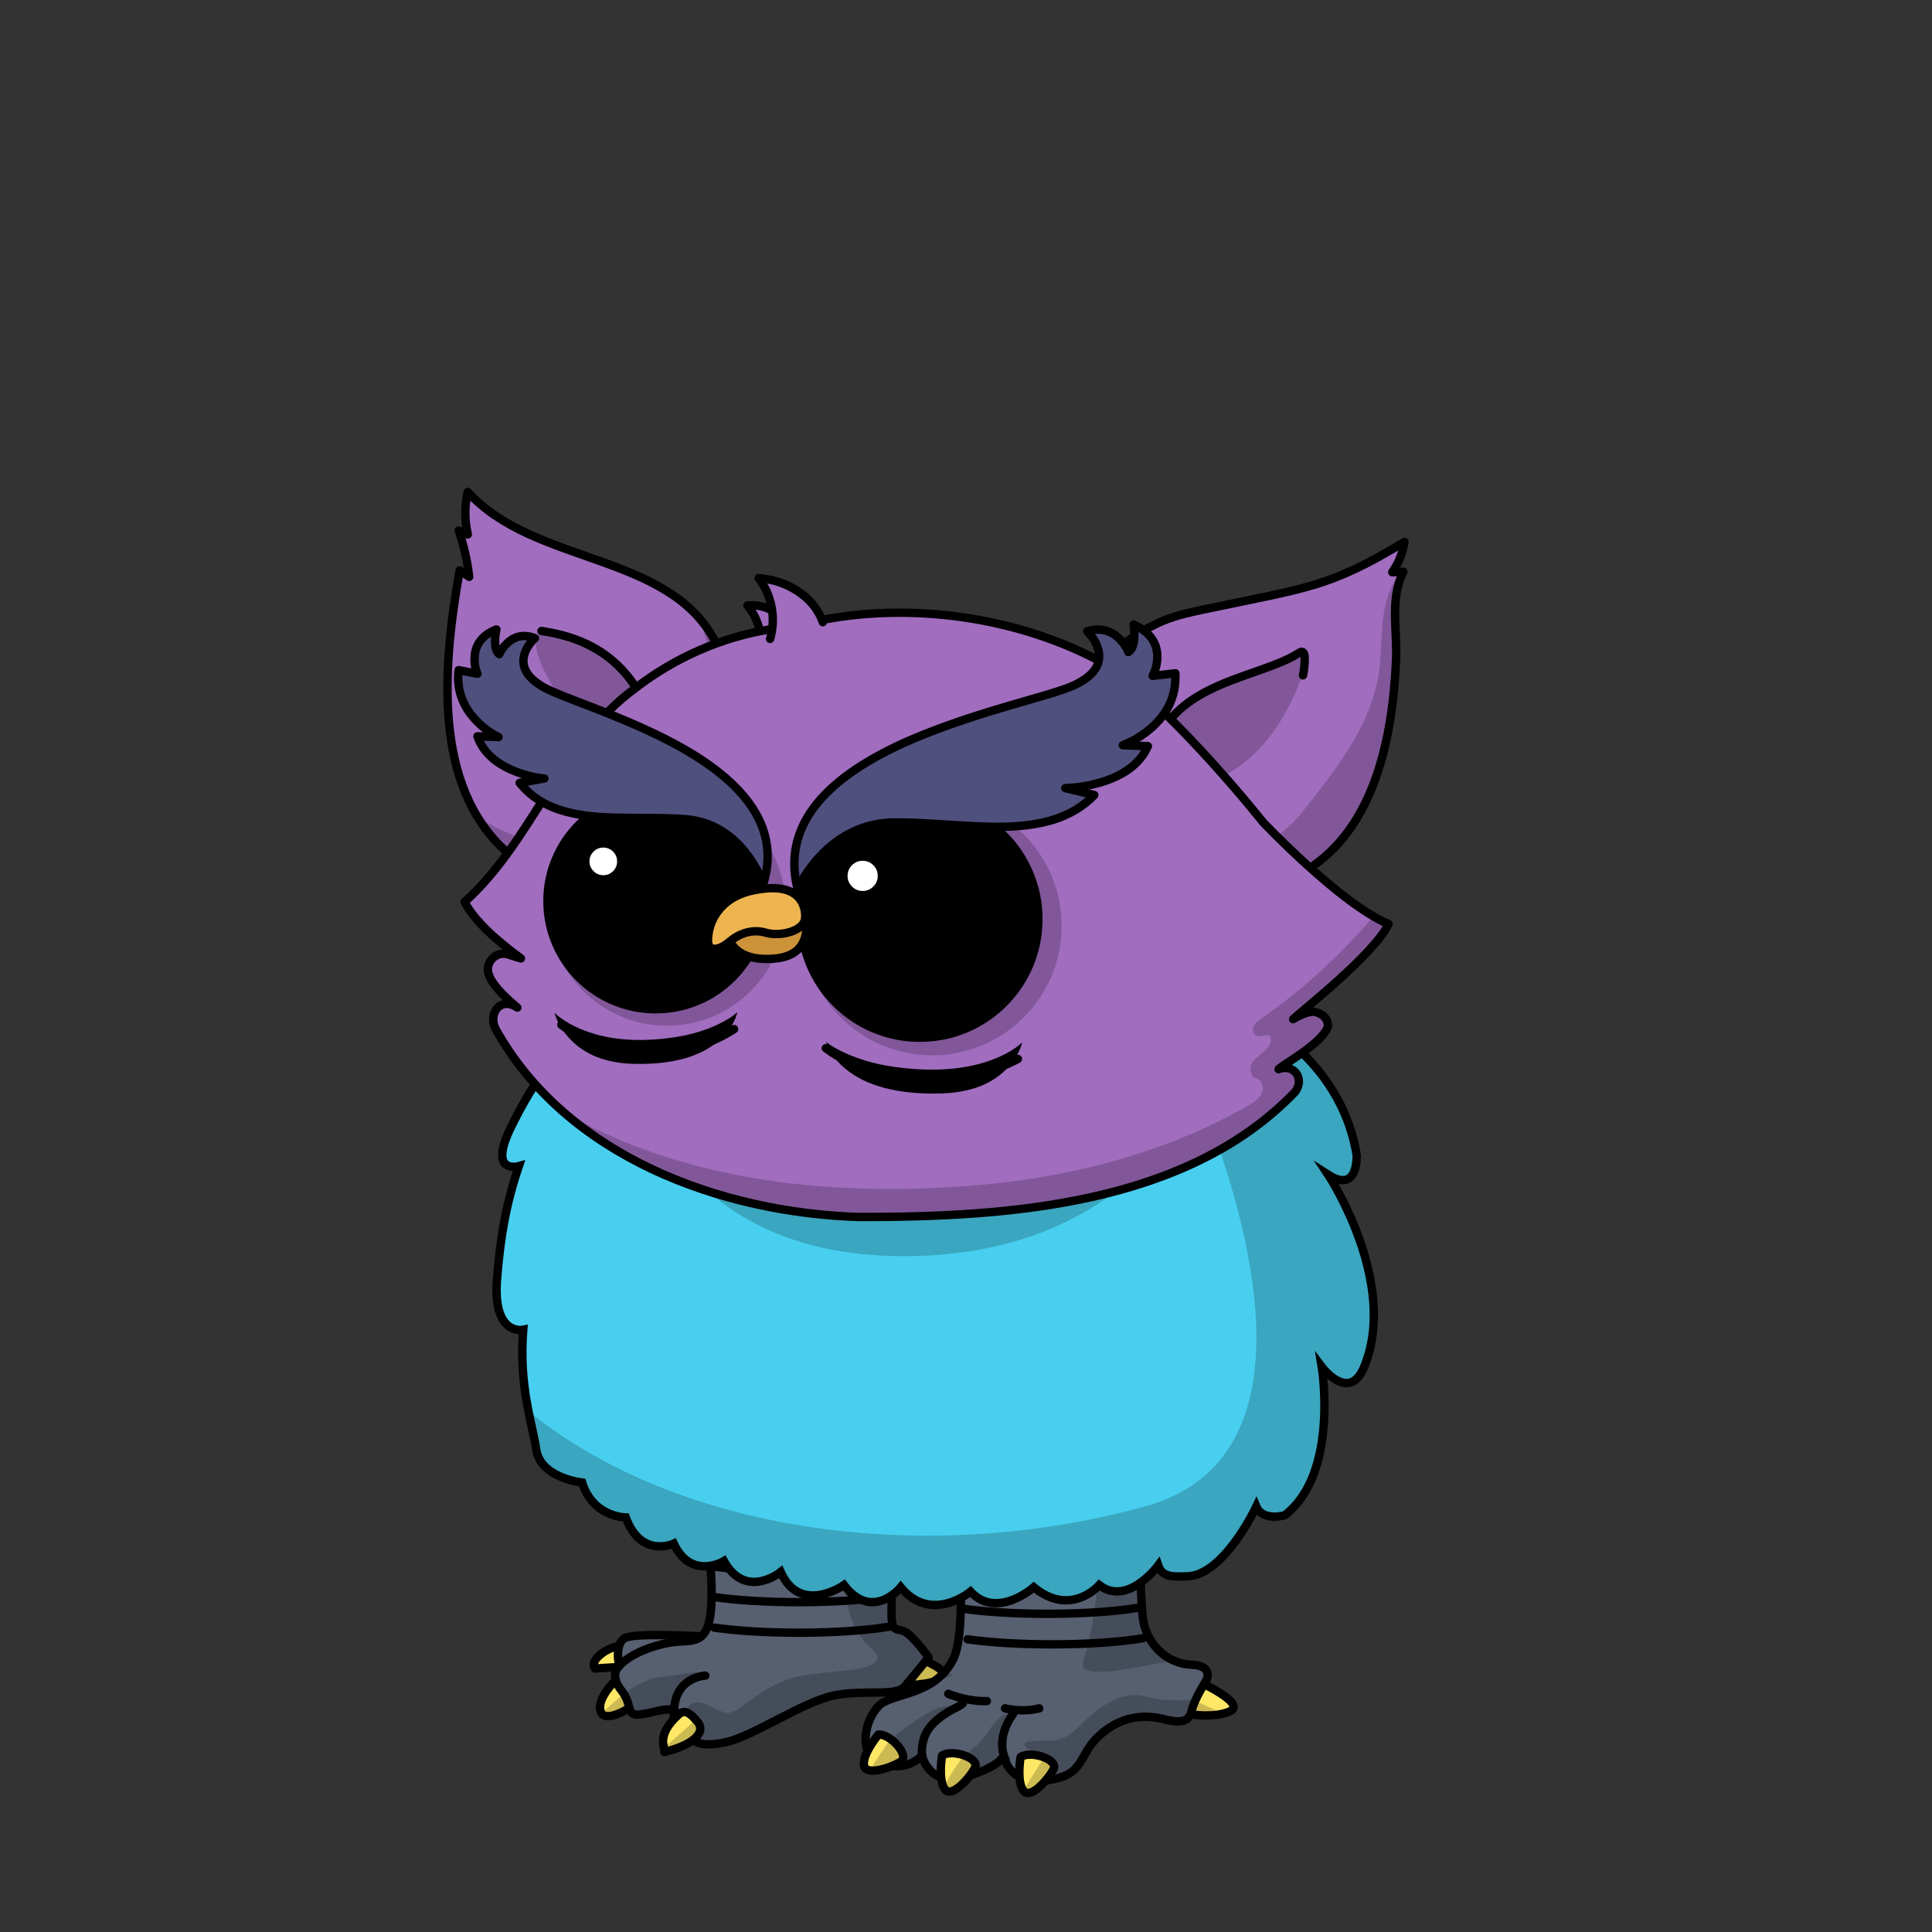 <svg xmlns="http://www.w3.org/2000/svg" xmlns:xlink="http://www.w3.org/1999/xlink" viewBox="0 0 3000 3000" width="100%" height="100%"><rect x="0" y="0" width="3000" height="3000" fill="#333333" stroke="none"/> <g id="Chicken-Legs-Grey" class="legs">  <defs>   <style>    .leg-color {     fill: #576070;    }   </style>  </defs>  <g >   <path d="M957.49,2607.56s-31.62,29.36-24.85,49.69,47.44-6.78,47.44-6.78l-22.59-42.92Z" style="fill: #ffe866; stroke: #000; stroke-linecap: round; stroke-linejoin: round; stroke-width: 13px;"/>   <path d="M1432.97,2575.93c-5.29,.39,33.14,13.32,31.62,23.72-2.4,16.5-55.34,16.94-55.34,16.94l23.72-40.66Z" style="fill: #ffe866; stroke: #000; stroke-linecap: round; stroke-linejoin: round; stroke-width: 13px;"/>   <path d="M961.16,2556.17c-3.39,0-18.64,3.39-31.34,15.25s-5.93,19.48-5.93,19.48l50.82-3.39-13.55-31.34Z" style="fill: #ffe866; stroke: #000; stroke-linecap: round; stroke-linejoin: round; stroke-width: 13px;"/>   <path d="M1857.84,2609.24c1.6,1.2,79.89,35.95,51.53,48.33s-73.89,2.4-72.7,2,21.17-50.33,21.17-50.33Z" style="fill: #ffe866; stroke: #000; stroke-linecap: round; stroke-linejoin: round; stroke-width: 13px;"/>   <path class="leg-color" d="M960.31,2580.73s-5.08-28.8,10.16-37.27,119.44-2.54,119.44-2.54l-14.4,42.35-115.2-2.54Z" style="stroke: #000; stroke-linecap: round; stroke-miterlimit: 10; stroke-width: 13px;"/>   <path class="leg-color" data-name="leg-color" d="M1397.96,2111.75s-246.21-5.65-277.83,72.28-20.33,169.41-15.81,264.28-13.55,99.39-46.31,100.52-82.45,18.07-99.39,41.79c0,0-11.29,12.42,6.78,35.01,18.07,22.59,4.52,40.66,31.62,36.14s30.49-9.04,50.82-6.78c0,0-7.91,9.04,9.04,29.36s29.36,30.49,72.28,20.33c42.92-10.16,119.72-63.25,167.15-72.28s94.87,2.26,108.42-13.55c13.55-15.81,37.27-45.18,37.27-45.18,0,0-24.85-35.01-38.4-40.66s-20.33,3.39-19.2-37.27-2.26-203.29-10.16-257.51c4.52-2.26,67.76,3.39,100.52,1.13,0,0,35.01,277.83,5.65,336.56s-96,51.95-116.33,73.41-28.24,63.25-9.04,79.06,50.82,22.59,76.8-2.26c0,0,10.16,49.69,67.76,32.75s58.73-33.88,58.73-33.88c0,0,5.65,47.44,66.64,39.53s47.44-37.27,81.32-68.89,71.15-33.88,101.65-25.98,39.53,1.13,42.92-14.68,22.59-46.31,22.59-46.31c0,0,11.29-22.59-23.72-23.72s-71.15-29.36-75.67-76.8-6.78-213.46-16.94-259.76,13.55-152.47-359.15-136.66Z" style="stroke: #000; stroke-linecap: round; stroke-linejoin: round; stroke-width: 13px;"/>   <g id="legs-ridges">    <g>     <path d="M1381.7,2430.87c-34.53,5.84-85.12,9.53-141.5,9.53-50.81,0-96.91-3-130.79-7.86" style="fill: none; stroke: #000; stroke-linecap: round; stroke-miterlimit: 10; stroke-width: 13px;"/>     <path d="M1381.7,2478.31c-34.53,5.84-85.12,9.53-141.5,9.53-50.81,0-96.91-3-130.79-7.86" style="fill: none; stroke: #000; stroke-linecap: round; stroke-miterlimit: 10; stroke-width: 13px;"/>     <path d="M1381.7,2525.74c-34.53,5.84-85.12,9.53-141.5,9.53-50.81,0-96.91-3-130.79-7.86" style="fill: none; stroke: #000; stroke-linecap: round; stroke-miterlimit: 10; stroke-width: 13px;"/>     <path d="M1381.7,2383.44c-34.53,5.84-85.12,9.53-141.5,9.53-50.81,0-96.91-3-130.79-7.86" style="fill: none; stroke: #000; stroke-linecap: round; stroke-miterlimit: 10; stroke-width: 13px;"/>     <path d="M1377.18,2336c-34.53,5.84-85.12,9.53-141.5,9.53-50.81,0-96.91-3-130.79-7.86" style="fill: none; stroke: #000; stroke-linecap: round; stroke-miterlimit: 10; stroke-width: 13px;"/>     <path d="M1377.18,2288.57c-34.53,5.84-85.12,9.53-141.5,9.53-50.81,0-96.91-3-130.79-7.86" style="fill: none; stroke: #000; stroke-linecap: round; stroke-miterlimit: 10; stroke-width: 13px;"/>     <path d="M1377.18,2241.13c-34.53,5.84-85.12,9.53-141.5,9.53-50.81,0-96.91-3-130.79-7.86" style="fill: none; stroke: #000; stroke-linecap: round; stroke-miterlimit: 10; stroke-width: 13px;"/>    </g>    <g>     <path d="M1767.96,2448.94c-34.53,5.84-85.12,9.53-141.5,9.53-50.81,0-96.91-3-130.79-7.86" style="fill: none; stroke: #000; stroke-linecap: round; stroke-miterlimit: 10; stroke-width: 13px;"/>     <path d="M1767.96,2496.38c-34.53,5.84-85.12,9.53-141.5,9.53-50.81,0-96.91-3-130.79-7.86" style="fill: none; stroke: #000; stroke-linecap: round; stroke-miterlimit: 10; stroke-width: 13px;"/>     <path d="M1774.73,2543.81c-34.53,5.84-85.12,9.53-141.5,9.53-50.81,0-96.91-3-130.79-7.86" style="fill: none; stroke: #000; stroke-linecap: round; stroke-miterlimit: 10; stroke-width: 13px;"/>     <path d="M1767.96,2401.51c-34.53,5.84-85.12,9.53-141.5,9.53-50.81,0-96.91-3-130.79-7.86" style="fill: none; stroke: #000; stroke-linecap: round; stroke-miterlimit: 10; stroke-width: 13px;"/>     <path d="M1763.44,2354.07c-34.53,5.84-85.12,9.53-141.5,9.53-50.81,0-96.91-3-130.79-7.86" style="fill: none; stroke: #000; stroke-linecap: round; stroke-miterlimit: 10; stroke-width: 13px;"/>     <path d="M1763.44,2306.64c-34.53,5.84-85.12,9.53-141.5,9.53-50.81,0-96.91-3-130.79-7.86" style="fill: none; stroke: #000; stroke-linecap: round; stroke-miterlimit: 10; stroke-width: 13px;"/>     <path d="M1756.66,2259.2c-34.53,5.84-85.12,9.53-141.5,9.53-50.81,0-96.91-3-130.79-7.86" style="fill: none; stroke: #000; stroke-linecap: round; stroke-miterlimit: 10; stroke-width: 13px;"/>    </g>   </g>   <path d="M1364.08,2693.39s-24.85,29.36-22.59,47.44,44.05,3.39,57.6-5.65-15.81-42.92-35.01-41.79Z" style="fill: #ffe866; stroke: #000; stroke-linecap: round; stroke-linejoin: round; stroke-width: 13px;"/>   <path d="M1462.84,2726.03s-6.64,37.89,4.42,52.35c11.06,14.46,39.74-19.29,46.89-33.93s-35.3-29.08-51.31-18.43Z" style="fill: #ffe866; stroke: #000; stroke-linecap: round; stroke-linejoin: round; stroke-width: 13px;"/>   <path d="M1584.82,2728.29s-6.64,37.89,4.42,52.35c11.06,14.46,39.74-19.29,46.89-33.93s-35.3-29.08-51.31-18.43Z" style="fill: #ffe866; stroke: #000; stroke-linecap: round; stroke-linejoin: round; stroke-width: 13px;"/>   <path d="M1431.84,2726.15s-4.52-29.36,18.07-50.82,37.27-22.59,45.18-30.49" style="fill: none; stroke: #000; stroke-linecap: round; stroke-linejoin: round; stroke-width: 13px;"/>   <path d="M1472.5,2630.15c4.52,2.26,33.88,12.42,59.86,11.29" style="fill: none; stroke: #000; stroke-linecap: round; stroke-linejoin: round; stroke-width: 13px;"/>   <path d="M1560.6,2652.73s25.98,6.78,53.08,0" style="fill: none; stroke: #000; stroke-linecap: round; stroke-linejoin: round; stroke-width: 13px;"/>   <path d="M1573.02,2661.77s-28.36,35.01-11.42,71.15" style="fill: none; stroke: #000; stroke-linecap: round; stroke-linejoin: round; stroke-width: 13px;"/>   <path d="M1053.85,2662.29c6.69-5.99,14.06-7.03,29.11,11.04,15.06,18.07-10.04,37.13-51.2,47.17,3.01-4.01-16.06-24.09,22.09-58.21Z" style="fill: #ffe866; stroke: #000; stroke-linecap: round; stroke-linejoin: round; stroke-width: 13px;"/>   <path d="M1095.28,2601.91s-45.18,1.13-48.56,51.95" style="fill: none; stroke: #000; stroke-linecap: round; stroke-linejoin: round; stroke-width: 13px;"/>  </g>  <path d="M939.42,2656.12s46.31-48.56,85.84-51.95,64.38-13.55,55.34-2.26-32.75,23.72-32.75,38.4-12.42,15.81-29.36,16.94-39.53,2.26-38.4-6.78-16.94,20.33-40.66,5.65Z" style="opacity: .2;"/>  <path d="M1035.42,2710.33l39.53-35.01s-18.07-23.72,1.13-30.49,31.62,12.42,53.08,14.68,55.34-49.69,123.11-58.73,101.65-6.78,109.55-24.85-57.6-18.07-51.95-166.02l5.65-147.95s-101.65-28.24-14.68-36.14,164.89-9.04,202.16,1.13-20.33,14.68-53.08,14.68-80.19-16.94-73.41,13.55,10.16,263.15,10.16,263.15c0,0,44.05,33.88,50.82,48.56s41.79,35.01,41.79,35.01c0,0-63.25,21.46-106.16,23.72s-82.45,0-156.99,38.4-93.74,49.69-124.24,41.79-36.14,11.29-42.92,11.29-19.2,9.04-13.55-6.78Z" style="opacity: .2;"/>  <g style="opacity: .2;">   <path d="M1469.11,2649.35c-23.72,0-85.84,50.82-85.84,50.82,0,0-35.01,47.44-30.49,49.69,4.52,2.26,37.27-7.91,51.95-7.91s27.11-9.04,25.98-23.72c-1.13-14.68,19.2-40.66,33.88-55.34s28.24-13.55,4.52-13.55Z"/>   <path d="M1534.62,2688.88c-11.29,19.2-37.27,36.14-37.27,36.14,0,0-35.72,47.45-30.08,53.37,19.61,20.61,50.41-26.26,65.1-30.78s24.85-18.07,22.59-32.75c-2.26-14.68,9.04-28.24,11.29-46.31s-20.33,1.13-31.62,20.33Z"/>   <path d="M1851.98,2639.18s-41.79,4.52-71.15-4.52-63.25,4.52-99.39,40.66c-36.14,36.14-45.18,24.85-79.06,28.24-33.88,3.39,19.2,24.85,19.2,24.85,0,0-28.24,44.05-32.34,52.24,0,0,6.37,3.1,14.27,1.98s10.16-19.2,33.88-22.59c23.72-3.39,23.72,1.13,51.95-45.18,28.24-46.31,74.54-51.95,118.59-45.18,44.05,6.78,49.69-4.52,49.69-4.52l36.14-6.78-41.79-19.2Z"/>   <path d="M1693.87,2595.13c33.88,5.65,107.29-15.81,127.62-14.68s-51.95-10.16-51.95-105.04,25.98-338.82-128.75-346.73c-4.65-.24,64.38,70.02,65.51,257.51,1.13,187.48-46.31,203.29-12.42,208.94Z"/>  </g> </g> <g id="Feathered-Blue" class="body">  <defs>   <style>    .arm-back {     clip-path: url(#body-mask);    }    .body-color {     fill: #48cfef;    }   </style>   <clipPath id="body-mask">    <path d="M-10.41-7.03V3001.72H3005.11V-7.03H-10.41ZM2122.75,2128.46l-.07,.15c-7.27,15.57-17.01,24.1-28.96,25.34-.97,.1-1.94,.15-2.9,.15-11.15,0-21.72-6.49-29.67-13.2,1.57,17.01,2.97,43.54,.7,73.12-2.26,29.39-7.72,55.63-16.24,77.99-10.8,28.38-26.57,50.59-46.88,66.03l-.94,.71-1.13,.34c-11.2,3.36-32.32,5.09-44.97-7.1-14.5,27.57-58.47,102.25-109.32,102.25-2.02,0-4.08,.05-6.26,.1-12.75,.31-29.41,.71-38.97-11.87-10.11,11.32-31.01,31.21-55.46,34.66-12.11,1.71-23.53-.78-34.04-7.39-5.1,4.7-14.69,12.29-27.69,17.13-30.51,11.35-56.83-.48-74.66-13.88-5.91,4.51-17.46,12.44-31.68,17.7-26.11,9.65-49.23,5.95-67.24-10.66-9.06,6.3-29.95,18.64-54.51,18.64-2.21,0-4.44-.1-6.7-.31-17.5-1.64-33.21-9.72-46.77-24.04-7.84,7.52-23.86,20-43.9,20-.23,0-.46,0-.68,0-16.13-.23-31.17-8.44-44.78-24.43-8.63,5.03-26.93,14.07-46.86,14.07-5.18,0-10.46-.61-15.72-2.06-15.34-4.22-27.66-14.74-36.72-31.3-9.61,5.99-28.53,15.24-48.98,11.29-15.51-3-28.65-12.86-39.13-29.35-8.61,3.77-25.58,9.2-43.4,3.78-14.5-4.41-26.33-14.94-35.23-31.33-8.1,2.43-23.4,5.21-39.36-1.37-15.8-6.51-28.08-20.34-36.54-41.15-5.42-.56-15.06-2.22-25.67-7.07-14.07-6.43-32.55-19.85-42.42-47.46-15.25-2.44-66.23-13.7-72.69-55.72-1.65-10.71-4.17-22.29-6.84-34.56-8.04-36.95-17.97-82.6-14.05-146.04-5.92-.42-14.11-2.41-21.71-9.04-15.11-13.21-21.32-38.82-18.45-76.13,6.38-82.88,19.02-130.87,31.05-168.17-6.16-.25-12.89-2.17-17.51-7.63-9.17-10.84-6.75-30.56,7.4-60.28,14.94-31.37,39.71-76.99,72.91-116.18,33.78-39.88,68.76-64.18,104.09-72.33-2.05-8.8-2.91-23.84,7.56-40.44,16.7-26.47,55.5-46.25,115.32-58.78,79.63-16.68,196.06-20.31,346.07-10.78,7.98-.97,91.12-10.86,181.69-11.75,128.64-1.26,210.43,15.43,243.15,49.62,12.31,12.87,17.75,28.15,16.19,45.5,14.8,5.14,58.57,21.93,105.46,55.08,33.28,23.52,61.12,50.41,82.75,79.92,27.14,37.02,44.51,78.26,51.63,122.57l.07,.72c.16,3.3,1.05,32.53-16.11,42.45-5.31,3.07-11.5,3.85-18.51,2.36,10.18,17.93,25.79,48.12,38.79,84.93,12.28,34.77,19.61,68.16,21.78,99.26,2.73,39.19-2.76,74.84-16.32,105.95Z" style="fill: #29ff60;"/>   </clipPath>  </defs>  <g>   <path class="body-color" d="M971.68,1566.8c-81.32,13.56-145.7,115.21-179.58,186.36-33.88,71.15,13.55,57.6,13.55,57.6-13.55,40.66-27.1,88.08-33.88,176.18-6.78,88.1,40.66,77.93,40.66,77.93-6.78,88.1,13.56,142.32,20.33,186.36s71.15,50.82,71.15,50.82c16.94,54.21,67.77,54.21,67.77,54.21,23.71,64.38,74.54,40.66,74.54,40.66,27.1,57.6,77.93,27.11,77.93,27.11,33.88,60.94,88.09,16.94,88.09,16.94,30.49,67.76,98.26,20.33,98.26,20.33,44.09,57.6,88.09,3.38,88.09,3.38,47.43,57.6,108.43,6.78,108.43,6.78,40.65,44.05,98.25-6.78,98.25-6.78,57.65,47.44,101.65-3.38,101.65-3.38,44.05,33.88,91.48-30.5,91.48-30.5,6.73,20.33,27.06,16.94,44,16.94,57.6,0,108.42-108.42,108.42-108.42,10.12,23.72,44,13.55,44,13.55,84.71-64.4,57.6-230.4,57.6-230.4,0,0,40.66,54.21,64.38,3.39,57.6-132.14-54.46-301.78-54.46-301.78,47.19,30.26,44.29-30.26,44.29-30.26-30.49-189.75-240.56-254.12-240.56-254.12,23.72-138.92-433.7-81.32-433.7-81.32-531.95-33.88-460.79,108.42-460.69,108.42Z" style=" stroke: #000; stroke-linecap: round; stroke-miterlimit: 10; stroke-width: 13px;"/>   <path d="M832.67,2251.29c.4,2.66,1.04,5.28,1.91,7.83,.43,1.23,.9,2.43,1.41,3.6,.77,1.72,1.64,3.39,2.62,5,1.59,2.64,3.44,5.13,5.5,7.42,.81,.91,1.65,1.8,2.53,2.65s1.78,1.67,2.7,2.47,1.83,1.57,2.83,2.31c6.2,4.64,12.99,8.44,20.2,11.28,1.06,.43,2.11,.84,3.15,1.23l1.55,.56c1.03,.34,2.05,.67,3.06,1l1.49,.48c1.98,.65,3.9,1.17,5.72,1.65l1.34,.35c4.98,1.3,10.03,2.28,15.14,2.92,8.21,26.26,24.36,39.78,38.84,46.78,5.64,2.7,11.58,4.72,17.7,6,.71,.15,1.4,.29,2.06,.41,1.64,.29,3.11,.5,4.36,.65,1.6,.21,3.2,.33,4.81,.36,.74,2.01,1.51,3.94,2.3,5.78s1.6,3.61,2.44,5.29c2.91,5.98,6.59,11.56,10.94,16.59,5.01,5.82,11.27,10.44,18.32,13.5,1.04,.43,2.1,.83,3.1,1.18,1.99,.68,4.03,1.23,6.09,1.64,1,.2,2.02,.36,3,.49s1.94,.24,2.9,.31,1.9,.14,2.82,.14c1.34,.03,2.69,0,4-.07,1.79-.09,3.44-.26,5-.48,1.17-.16,2.34-.36,3.34-.57,.68-.14,1.35-.29,2-.44,.96-.23,1.85-.47,2.67-.7,1.09-.32,2.04-.63,2.84-.9,1.8-.63,2.8-1.1,2.8-1.1,6.35,13.51,14,22.16,22,27.51,1.07,.74,2.14,1.4,3.22,2,3.07,1.71,6.34,3.05,9.73,4,1.08,.3,2.15,.56,3.23,.77,1.6,.32,3.2,.56,4.77,.71s3.13,.22,4.66,.22c.52,0,1.03,.01,1.52,0s1-.06,1.49-.06c3.73-.21,7.44-.77,11.07-1.67,.84-.21,1.66-.43,2.45-.65,2.76-.8,5.47-1.76,8.12-2.88l.8-.35c1.67-.72,3.29-1.53,4.87-2.43h0c5.82,10.48,12.24,17.89,18.89,22.89,.6,.46,1.21,.9,1.82,1.32,1.76,1.21,3.6,2.31,5.5,3.28,.61,.31,1.23,.6,1.84,.88,1.24,.56,2.47,1.05,3.7,1.48,.62,.21,1.23,.41,1.85,.59,1.23,.37,2.46,.68,3.68,.93,10.44,2.16,20.56,.38,29-2.62,.99-.35,1.96-.72,2.9-1.09,6.77-2.7,13.14-6.3,18.94-10.72,9.05,20.15,21.39,30.08,34.27,34.15,1.35,.42,2.71,.79,4.08,1.09,.64,.15,1.32,.29,2,.41,1.37,.24,2.74,.43,4.1,.56,.68,.06,1.36,.16,2.05,.16,1.36,.09,2.72,.09,4.07,.09,3.99-.06,7.97-.47,11.89-1.23,19.86-3.77,35.76-14.9,35.76-14.9h0c5.14,6.99,11.38,13.11,18.46,18.12,8.09,5.52,15.97,7.93,23.34,8.33h1.83c.61,0,1.21,0,1.81,0,4.08-.15,8.11-.85,12-2.09,1.08-.33,2.16-.7,3.16-1.1s2-.82,3-1.27c1.49-.67,2.92-1.4,4.29-2.16,.46-.25,.91-.51,1.36-.77,.89-.52,1.75-1.05,2.59-1.59,.42-.27,.84-.54,1.24-.82,.81-.54,1.59-1.1,2.35-1.65s1.48-1.12,2.18-1.66,1.37-1.09,2-1.62c3.07-2.54,5.91-5.34,8.5-8.37,47.43,57.6,108.43,6.78,108.43,6.78,4.53,5.02,9.91,9.2,15.89,12.36,1.37,.69,2.74,1.33,4.12,1.9,.71,.28,1.4,.54,2.07,.78,1.39,.5,2.78,.92,4.16,1.28,6.76,1.7,13.79,2.09,20.7,1.17,1.34-.16,2.68-.37,4-.62,2-.33,3.96-.81,5.9-1.33,23.18-6.23,41.4-22.32,41.4-22.32h0c10.77,8.9,21.13,14.31,30.77,17.31,1.61,.49,3.2,.92,4.77,1.28,2.28,.53,4.59,.93,6.92,1.21,1.46,.18,3,.3,4.46,.37,.74,.07,1.46,.07,2.18,.07,4.8,.06,9.59-.44,14.28-1.47,5.91-1.33,11.62-3.42,17-6.21,.99-.51,1.96-1.03,2.89-1.56l1.37-.8c4.73-2.82,9.16-6.12,13.22-9.84,.23-.2,.44-.4,.64-.59,2.04-1.91,3.11-3.15,3.11-3.15h0c1.38,1.06,2.76,2.02,4.14,2.89,.69,.44,1.38,.85,2.07,1.24,2,1.13,4.08,2.12,6.23,2.94,.69,.26,1.38,.51,2.07,.73,2.02,.66,4.09,1.16,6.19,1.5,9.6,1.57,18.98-.36,27.6-4.06,1.24-.53,2.45-1.11,3.65-1.7s2.39-1.22,3.55-1.88c2.88-1.62,5.68-3.4,8.37-5.33,4.98-3.57,9.69-7.51,14.09-11.78,4.92-4.65,9.48-9.68,13.63-15.03h0c1.05,3.36,2.8,6.47,5.13,9.11,.35,.39,.72,.76,1.09,1.11,1.46,1.37,3.1,2.53,4.89,3.44,.44,.23,.89,.44,1.34,.64,.92,.38,1.86,.71,2.81,1,1.96,.59,3.97,1.02,6,1.28,2.65,.34,5.33,.51,8,.52h1.64c3.3,0,6.62-.12,9.87-.18h3.21c4.52-.02,9.01-.65,13.36-1.88,2.67-.75,5.29-1.67,7.84-2.78,1.72-.74,3.44-1.56,5.14-2.45s3.38-1.89,5.06-2.89c1.69-1.03,3.36-2.13,5-3.29,7.62-5.5,14.68-11.75,21.06-18.65,.74-.78,1.46-1.57,2.19-2.36,2.89-3.18,5.7-6.46,8.4-9.8,3.38-4.17,6.64-8.42,9.64-12.65,1.82-2.55,3.58-5.07,5.27-7.57,3.38-5,6.48-9.89,9.27-14.47,.93-1.53,1.82-3.03,2.68-4.48,1.29-2.17,2.49-4.26,3.61-6.26,.75-1.33,1.46-2.6,2.13-3.81,4.01-7.3,6.6-12.57,7.47-14.39l.3-.61v-.08c10.12,23.72,44,13.55,44,13.55,84.71-64.4,57.6-230.4,57.6-230.4,0,0,40.66,54.21,64.38,3.39,57.6-132.14-54.46-301.78-54.46-301.78,9.59,6.15,17.11,8.55,23,8.47,2.47,0,4.92-.54,7.17-1.56,.33-.17,.67-.34,1-.52,1.62-.92,3.09-2.09,4.34-3.47,.51-.55,.98-1.13,1.43-1.73,.45-.61,.87-1.24,1.27-1.9,.2-.33,.39-.66,.57-1,1.82-3.46,3.14-7.17,3.92-11l.24-1.13c.91-4.76,1.37-9.6,1.37-14.45v-2c-.28-1.76-.58-3.49-.89-5.22-.1-.56-.19-1.04-.29-1.56-.23-1.25-.47-2.49-.72-3.72l-.33-1.63c-.29-1.42-.59-2.83-.91-4.23-.06-.29-.12-.57-.19-.86-.37-1.68-.77-3.35-1.18-5-.11-.45-.22-.9-.34-1.35-.31-1.23-.62-2.45-.94-3.66-.15-.53-.29-1.07-.43-1.6-.29-1.24-.64-2.47-1-3.7-.11-.4-.22-.81-.34-1.21-.47-1.6-.95-3.19-1.45-4.77-.11-.35-.22-.7-.34-1.06-.39-1.24-.79-2.48-1.2-3.71-.17-.52-.35-1.02-.52-1.52-.39-1.14-.78-2.27-1.18-3.39l-.48-1.35c-.56-1.57-1.12-3.06-1.7-4.57-.07-.19-.14-.38-.22-.57-.56-1.36-1.03-2.68-1.56-4l-.59-1.43c-.43-1.06-.87-2.12-1.32-3.18l-.6-1.4c-.57-1.32-1.14-2.63-1.73-3.93l-.21-.47c-.66-1.44-1.33-2.87-2-4.29l-.62-1.29c-.49-1.06-.99-2.06-1.49-3.06-.23-.47-.46-.94-.7-1.4-.55-1.1-1.11-2.19-1.67-3.28-.16-.31-.32-.63-.49-.93-.72-1.38-1.44-2.74-2.18-4.09-.2-.37-.41-.73-.61-1.09-.55-1-1.12-2-1.69-3l-.76-1.34c-.57-.94-1.14-1.94-1.72-2.94l-.65-1.11c-.78-1.31-1.57-2.6-2.37-3.89-.16-.27-.33-.52-.49-.79-.68-1.04-1.34-2.11-2-3.11l-.81-1.26c-.59-.91-1.19-1.81-1.79-2.71l-.78-1.18c-.84-1.25-1.68-2.49-2.53-3.71l-.14-.2c-.82-1.17-1.64-2.33-2.47-3.49l-.83-1.15c-.59-.86-1.22-1.72-1.89-2.58-.29-.38-.57-.77-.86-1.16l-2.25-3c-.15-.19-.3-.4-.46-.59-.9-1.17-1.8-2.33-2.72-3.48l-.79-1c-.65-.84-1.32-1.68-2-2.51l-.92-1.11-2.16-2.59-.69-.81c-.94-1.11-1.89-2.21-2.84-3.3l-.66-.75c-.75-.86-1.5-1.7-2.25-2.54l-.94-1c-.72-.79-1.43-1.58-2.15-2.36-.28-.29-.55-.59-.83-.89-1.01-1.05-2.01-2.1-3-3.14l-.35-.36-2.64-2.73-.92-.92c-.73-.75-1.47-1.49-2.21-2.23l-.88-.88-2.93-2.86-.1-.1c-1.03-.99-2.06-1.97-3.09-2.94l-.82-.77-2.33-2.16-.91-.83c-.87-.8-1.75-1.59-2.62-2.37l-.48-.43c-1.05-.94-2.1-1.86-3.16-2.78l-.65-.57-2.52-2.17-.88-.74-2.55-2.14-.62-.52c-1.07-.89-2.14-1.77-3.22-2.64l-.33-.26-2.85-2.29-.8-.63c-.85-.67-1.7-1.34-2.56-2l-.68-.53c-2.15-1.66-4.3-3.28-6.45-4.88l-.66-.48-2.64-1.93-.67-.48c-2.17-1.57-4.33-3.1-6.49-4.59l-.44-.31-2.8-1.92-.6-.4-3-2-.12-.08-3.36-2.2h-.06s-3.1-2-3.1-2l-.49-.31c-1-.63-2-1.26-3-1.87l-.18-.12c-2.17-1.38-4.33-2.71-6.47-4l-.29-.17c-1-.6-2-1.2-3-1.78l-.18-.11c-2.15-1.26-4.28-2.49-6.38-3.69h0l-3.1-1.74-.11-.06c-3.14-1.75-6.22-3.41-9.23-5h0c-34.39-18.11-59.77-25.89-59.77-25.89,23.72-138.92-433.7-81.32-433.7-81.32-531.95-33.88-460.79,108.42-460.79,108.42-5.97,1.01-11.86,2.47-17.61,4.37,31.39,165.53,132.22,375.89,441.64,379.26,254.56,2.76,392.29-122.53,467.63-247.44,73.76,183.52,187.62,560.74-84.82,636-333.9,92.22-718.99,45.14-957.9-147.58,.46,2.44,.97,4.83,1.46,7.2,.1,.53,.21,1.02,.31,1.53,.22,1.03,.44,2.08,.65,3.08,.09,.4,.17,.81,.26,1.21,1.51,7.1,3.01,13.88,4.4,20.4,.05,.2,.14,.41,.14,.61,.26,1.26,.53,2.51,.79,3.75l.15,.69c.3,1.44,.59,2.86,.88,4.27v.08c.27,1.31,.53,2.6,.78,3.89,.07,.4,.15,.79,.22,1.18,.18,.94,.36,1.87,.53,2.8,.08,.44,.17,.89,.25,1.34,.16,.92,.32,1.83,.48,2.73l.21,1.2c.21,1.29,.42,2.56,.63,3.89Z" style="isolation: isolate; opacity: .2;"/>  </g>   </g> <g id="No-Arms" class="arms"></g> <g id="Purpleena" class="head">  <g>   <g>    <path d="M786.46,1322.66c-115.09-102.45-98.96-289.41-72.64-437.01,4.9,3.35,9.81,6.71,14.71,10.06-2.71-24.39-8.26-48.64-16.26-71.87,4.77,1.94,9.42,4,14.19,5.94-5.16-21.55-5.16-44.26-.13-65.93,102.96,113.8,311.08,93.54,383.73,231.35,37.81,71.74,79.74,222.7-26.06,323.47-77.29,73.42-221.67,71.48-297.54,4Z" style="fill: #a16dbf;"/>    <path d="M1089.8,972.1s36,40.13,46.84,89.16c10.84,49.03,25.68,143.22-5.81,192.25-31.48,49.03-61.29,88.25-120.51,108.12-59.22,19.87-161.28,14.58-203.86-23.61-42.58-38.32-50.06-39.87-66.06-71.09,0,0,76.51,56.77,182.57,53.29,84.64-2.71,158.7-58.58,180.64-130.7,21.93-72.13,3.48-167.74-13.81-217.41Z" style="isolation: isolate; opacity: .2;"/>    <path d="M786.46,1322.66c-115.09-102.45-98.96-289.41-72.64-437.01,4.9,3.35,9.81,6.71,14.71,10.06-2.71-24.39-8.26-48.64-16.26-71.87,4.77,1.94,9.42,4,14.19,5.94-5.16-21.55-5.16-44.26-.13-65.93,102.96,113.8,311.08,93.54,383.73,231.35,37.81,71.74,79.74,222.7-26.06,323.47-77.29,73.42-221.67,71.48-297.54,4Z" style="fill: none; stroke: #000; stroke-linecap: round; stroke-linejoin: round; stroke-width: 13px;"/>    <path d="M840.78,979.84c124.64,17.55,158.96,99.74,181.15,162.7" style="fill: none; stroke: #000; stroke-linecap: round; stroke-linejoin: round; stroke-width: 13px;"/>   </g>   <g>    <path d="M1695.32,1301.24c-90.06-109.54-34.58-269.67,103.35-334.05,21.93-10.19,45.16-15.48,69.67-20.64,163.61-34.45,195.22-34.32,312.5-105.03-2.58,16.9-9.16,33.03-18.97,46.97,5.81-.26,11.48-.39,17.29-.65-21.81,43.22-8.9,92.25-11.48,138.7-5.16,117.41-32.9,259.22-138.32,324.12-105.8,65.29-259.34,41.42-334.05-49.42Z" style="fill: #a16dbf;"/>    <path d="M1907.32,1200.88c83.87-48.13,108.86-143.89,113.51-145.69,4.64-1.81-.62-12.9,1.32-17.41,2.45-5.68,4.39-11.61,5.68-17.68,.39-1.81,.52-4.26-1.16-5.16-.9-.52-2.06-.26-3.1,.13-7.23,2.19-13.81,5.68-20.52,9.16-17.42,9.16-50.58,14.58-68,23.74-16.64,8.77-59.87,25.29-76.64,34.06-26.97,14.19-51.35,49.29-66.19,84,6.06,8,42.2,76.66,115.1,34.85Z" style="isolation: isolate; opacity: .2;"/>    <path d="M2171.17,895.07c-12,14.58-18.06,33.29-21.42,51.87-4.39,24.39-4.64,49.29-6.06,74.06-5.29,92.64-62.06,164.58-119.47,237.48-49.42,62.71-110.53,70.35-99.95,81.32,23.35-4.64,121.5,20.67,160.59-33.39,46.19-59.74,71.09-141.93,77.8-217.15,5.42-60.51-2.97-122.83,8.52-194.19Z" style="isolation: isolate; opacity: .2;"/>    <path d="M1695.32,1301.24c-90.06-109.54-34.58-269.67,103.35-334.05,21.93-10.19,45.16-15.48,69.67-20.64,163.61-34.45,195.22-34.32,312.5-105.03-2.58,16.9-9.16,33.03-18.97,46.97,5.81-.26,11.48-.39,17.29-.65-21.81,43.22-8.9,92.25-11.48,138.7-5.16,117.41-32.9,259.22-138.32,324.12-105.8,65.29-259.34,41.42-334.05-49.42Z" style="fill: none; stroke: #000; stroke-linecap: round; stroke-linejoin: round; stroke-width: 13px;"/>    <path d="M1792.22,1166.02c29.42-107.61,164.12-112.77,224.89-152.25,1.29-.9,2.71-1.68,4.26-1.68,3.35,.26,4.39,4.64,4.52,8,.26,9.55-.65,19.23-2.58,28.64" style="fill: none; stroke: #000; stroke-linecap: round; stroke-linejoin: round; stroke-width: 13px;"/>   </g>   <g>    <g>     <path d="M786.84,1326.28c103.74-156.51,136.12-240.64,323.08-331.34,23.35-7.87,47.61-13.16,72.13-15.61-6.97-12.52-13.93-24.9-20.77-37.42,11.74,2.19,23.35,4.9,34.84,8.13-3.61-15.74-7.74-31.48-12.52-46.97,36.51,6.19,70.06,28.13,89.54,59.22,146.06-24.52,299.73-1.68,433.53,63.61,5.94,2.84,11.1,6.97,16.52,10.58,77.55,52.64,278.96,282.7,299.6,305.02,37.93,38.84,79.48,73.8,130.58,92.25,.13,13.68-7.35,26.45-16.77,36.26-9.42,9.94-20.9,17.55-31.35,26.32-33.03,27.61-57.8,66.84-100.13,83.35,9.16-1.16,17.93-5.03,27.1-6.06,9.16-1.03,20.13,2.06,23.61,10.58,2.97,7.23-.13,15.48-4.26,22.06-14.84,24.26-40.9,38.97-65.8,52.77,10.71-2.32,23.48,2.58,27.22,12.77,4.39,11.87-4,24.52-12.64,33.93-19.61,21.16-42.58,39.22-69.03,53.42-124.77,80.25-274.96,111.35-422.82,123.74-134.19,11.23-271.34,8.13-400.5-30.06-129.16-38.19-250.18-114.06-325.02-226.06-8.77-13.03-17.16-27.87-15.35-43.48,1.81-15.61,19.1-29.81,33.93-20.64-14.32-10.45-26.71-23.48-36.77-38.06-8.13-12-14.19-29.42-4-39.74,8.13-8.39,21.81-6.58,33.29-4.26-28.39-21.55-53.68-47.35-74.45-76.25,25.55-18.45,47.22-42.19,67.22-78.06Z" style="fill: #a16dbf;"/>    </g>    <path d="M2128.34,1428.08c-49.8,57.8-106.83,109.54-169.28,153.28-4.77,3.35-9.94,6.97-12.26,12.39-2.32,5.42-.65,13.03,4.9,14.84,6.71,2.19,15.61-4.52,20.26,.9,1.81,2.06,1.81,5.03,1.29,7.61-1.68,7.74-8,13.68-14.19,18.71-6.19,5.03-12.9,10.06-16,17.42-3.1,7.35-.65,17.68,6.06,20.9,9.68,1.03,14.19,13.81,10.45,22.71-3.61,8.9-12.39,14.58-20.77,19.48-122.06,71.09-271.09,110.58-411.73,123.22-222.96,19.87-454.56-.9-649.39-110.96,99.09,81.42,222.44,130.32,349.02,151.74,126.45,21.42,256.38,16.26,383.34-2.06,136.77-19.87,277.67-58.32,378.44-152.9,11.61-10.97,23.35-24,24.13-40,.77-16-16-32.64-30.32-25.68,25.03-13.29,48.51-29.93,69.29-49.16,3.74-3.48,7.61-7.35,9.29-12.39,3.35-10.58-5.55-21.93-16.13-25.42-10.58-3.48-22.06-1.03-33.03,1.29,55.22-37.03,104.51-82.84,145.28-135.35-8.77-4.77-17.55-9.55-28.64-10.58Z" style="isolation: isolate; opacity: .2;"/>    <g>     <path d="M1277.66,966.16c-6.97-20.13-21.55-37.16-39.48-48.77-17.81-11.61-38.97-17.93-60.13-19.74,20.39,26.32,27.22,62.45,17.81,94.45" style="fill: none; stroke: #000; stroke-linecap: round; stroke-linejoin: round; stroke-width: 13px;"/>     <path d="M1179.6,979.84c-2.84-14.58-9.42-28.26-19.1-39.61,12-1.29,24.39,.9,35.22,6.06" style="fill: none; stroke: #000; stroke-linecap: round; stroke-linejoin: round; stroke-width: 13px;"/>     <path d="M1279.86,962.03c146.57-27.61,316.37-.9,445.79,74.58,102.58,72.51,235.6,240.12,235.6,240.12,0,0,120.77,127.48,194.96,158.06-23.35,48-136.9,136.51-148.25,147.74,8.77-5.16,19.1-10.32,29.42-11.61,11.61,0,25.81,9.03,24.52,23.22-9.16,26.32-67.22,57.03-76.51,66.06,24.26-9.03,40.77,14.97,25.81,35.1-169.03,176.12-446.82,194.7-677.01,194.44-214.7-6.45-454.18-94.06-564.11-291.09-.9-1.55-1.68-3.1-2.19-4.77-8.26-22.45,10.58-46.45,35.35-29.29-10.58-9.29-37.93-31.74-44.51-52-5.94-18.19,11.23-35.87,29.68-30.71,6.84,1.94,13.68,4.64,20.52,6.32-18.97-14.19-68.13-50.19-87.48-87.61,106.71-96,148.12-246.44,264.51-331.6,61.67-47.74,134.83-79.87,210.83-91.87" style="fill: none; stroke: #000; stroke-linecap: round; stroke-linejoin: round; stroke-width: 13px;"/>    </g>   </g>   <path d="M910.23,1143.28s-130.45-169.41-54.21-162.63c76.24,6.78,134.04,83.27,134.04,83.27l-79.83,79.36Z" style="opacity: .2;"/>  </g> </g> <g id="big-brows-face" class="face">  <defs>   <g id="big-brow-eye" overflow="visible">    <g>     <g>      <path fill="#000" fill-opacity=".2" stroke="none" d="M376.1 184.05Q376.1 146.6 361.65 112.4 347.65 79.4 322.2 53.9 296.7 28.45 263.7 14.45 229.5 0 192.05 0 154.6 0 120.4 14.45 87.4 28.45 61.9 53.9 36.45 79.4 22.45 112.4 8 146.6 8 184.05 8 221.5 22.45 255.7 36.45 288.7 61.9 314.2 87.4 339.65 120.4 353.65 154.6 368.1 192.05 368.1 229.5 368.1 263.7 353.65 296.75 339.65 322.2 314.2 347.65 288.75 361.65 255.7 376.1 221.5 376.1 184.05Z"/>     </g>    </g>    <g>     <g>      <path fill="#000" stroke="none" d="M349 174.55Q349 139.05 335.3 106.65 322.05 75.3 297.9 51.15 273.75 27 242.45 13.75 210 .05 174.5 .05 139 .05 106.6 13.75 75.3 27 51.1 51.15 26.95 75.35 13.7 106.65 0 139.05 0 174.55 0 210.05 13.7 242.5 26.95 273.8 51.1 297.95 75.25 322.1 106.6 335.35 139 349.05 174.5 349.05 210 349.05 242.45 335.35 273.75 322.1 297.9 297.95 322.05 273.8 335.3 242.5 349 210.05 349 174.55Z"/>     </g>    </g>    <g>     <g>      <path fill="#FFF" stroke="none" d="M108.35 97.8Q102.1 91.5 93.2 91.5 84.3 91.5 78.05 97.8 71.75 104.05 71.75 112.95 71.75 121.85 78.05 128.1 84.3 134.4 93.2 134.4 102.1 134.4 108.35 128.1 114.65 121.85 114.65 112.95 114.65 104.05 108.35 97.8Z"/>     </g>    </g>   </g>   <g id="brig-brow-lid-shade" overflow="visible">    <g>     <g>      <path fill="#000" stroke="none" d="M258.35 41.35Q272 28.6 279.25 13.05 282.9 5.25 283.8 .05 275.25 8.15 257.05 17.3 220.7 35.55 172.75 40.65 96.35 49.5 40.55 26.05 23.1 18.75 9.8 9.05 3.15 4.2 0 .85 1.15 5.65 4.45 12.9 11.15 27.4 22.2 39.6 57.55 78.65 123.25 80.15 214.6 82.25 258.35 41.35Z"/>     </g>    </g>   </g>  </defs>  <g>   <g id="big-brow-face" transform="translate(711.4 969.75)">    <g>     <g>      <path stroke="#000" stroke-width="13" stroke-linejoin="miter" stroke-linecap="round" stroke-miterlimit="10" fill="none" d="M570.95 657.95Q604.2 682.6 647.7 695.45 692.7 708.75 741.8 707.3 776.85 706.25 809.75 697.65 841.6 689.3 869.2 674.55M160.2 621.55Q191.4 645.05 231.15 656.45 272.3 668.25 316.2 665.15 347.55 662.9 376.55 653.2 404.65 643.85 428.5 628.2"/>     </g>     <use xlink:href="#brig-brow-lid-shade" transform="translate(149.65 602.05)" opacity=".2"/>     <use xlink:href="#brig-brow-lid-shade" transform="matrix(-1.072 0 .05 1 875.75 648.1)" opacity=".2"/>    </g>    <g>     <use xlink:href="#big-brow-eye" transform="translate(132.2 254.85)"/>     <use xlink:href="#big-brow-eye" transform="matrix(1.092 0 0 1.092 526.35 266.95)"/>    </g>    <g id="big-brow-left" transform="translate(0 7.55)">     <animateTransform attributeName="transform" additive="replace" type="translate" repeatCount="indefinite" dur="0.8s" keyTimes="0;.042;.042;.083;.083;.125;.125;.167;.167;.208;.208;.25;.25;.292;.292;.333;.333;.375;.375;.417;.417;.458;.458;.5;.5;.542;.542;.583;.583;.625;.625;.667;.667;.708;.708;.75;.75;.792;.792;.833;.833;.875;.875;.917;.917;.958;.958;1" values="441,332.7;441,332.7;441.029,332.807;441.029,332.807;441.092,332.744;441.092,332.744;441.047,332.703;441.047,332.703;441.121,332.688;441.121,332.688;441.096,332.69;441.096,332.69;441.141,332.717;441.141,332.717;441.127,332.818;441.127,332.818;441.156,332.712;441.156,332.712;441.022,332.763;441.022,332.763;441.037,332.78;441.037,332.78;441.014,332.746;441.014,332.746;441,332.7;441,332.7;440.964,332.796;440.964,332.796;440.945,332.756;440.945,332.756;441.031,332.785;441.031,332.785;440.948,332.732;440.948,332.732;440.99,332.839;440.99,332.839;441.005,332.789;441.005,332.789;441.013,332.847;441.013,332.847;441.031,332.8;441.031,332.8;441.05,332.818;441.05,332.818;440.967,332.788;440.967,332.788;441,332.7;441,332.7" calcMode="discrete"/>     <animateTransform attributeName="transform" additive="sum" type="rotate" repeatCount="indefinite" dur="0.8s" keyTimes="0;.042;.042;.083;.083;.125;.125;.167;.167;.208;.208;.25;.25;.292;.292;.333;.333;.375;.375;.417;.417;.458;.458;.5;.5;.542;.542;.583;.583;.625;.625;.667;.667;.708;.708;.75;.75;.792;.792;.833;.833;.875;.875;.917;.917;.958;.958;1" values="0,0,0;0,0,0;.218,0,0;.218,0,0;.871,0,0;.871,0,0;1.851,0,0;1.851,0,0;2.505,0,0;2.505,0,0;2.723,0,0;2.723,0,0;2.611,0,0;2.611,0,0;2.278,0,0;2.278,0,0;1.723,0,0;1.723,0,0;1,0,0;1,0,0;.444,0,0;.444,0,0;.111,0,0;.111,0,0;0,0,0;0,0,0;-.235,0,0;-.235,0,0;-.941,0,0;-.941,0,0;-2.117,0,0;-2.117,0,0;-3.293,0,0;-3.293,0,0;-3,0,0;-3,0,0;-4.235,0,0;-4.235,0,0;-3.896,0,0;-3.896,0,0;-2.879,0,0;-2.879,0,0;-1.355,0,0;-1.355,0,0;-.339,0,0;-.339,0,0;0,0,0;0,0,0" calcMode="discrete"/>     <animateTransform attributeName="transform" additive="sum" type="translate" repeatCount="indefinite" dur="0.8s" keyTimes="0;.042;.042;.083;.083;.125;.125;.167;.167;.208;.208;.25;.25;.292;.292;.333;.333;.375;.375;.417;.417;.458;.458;.5;.5;.542;.542;.583;.583;.625;.625;.667;.667;.708;.708;.75;.75;.792;.792;.833;.833;.875;.875;.917;.917;.958;.958;1" values="-441,-325.15;-441,-325.15;-441.05,-325.35;-441.05,-325.35;-441.05,-325.25;-441.05,-325.25;-441.05,-325.1;-441.05,-325.1;-441.1,-325.1;-441.1,-325.1;-441.1,-325.05;-441.1,-325.05;-441.15,-325.05;-441.15,-325.05;-441.2,-325.15;-441.2,-325.15;-441.15,-325;-441.15,-325;-441.05,-325.1;-441.05,-325.1;-441.1,-325.25;-441.1,-325.25;-441.1,-325.2;-441.1,-325.2;-441,-325.15;-441,-325.15;-440.9,-325.3;-440.9,-325.3;-440.85,-325.25;-440.85,-325.25;-440.95,-325.2;-440.95,-325.2;-440.85,-325.2;-440.85,-325.2;-440.9,-325.25;-440.9,-325.25;-440.95,-325.25;-440.95,-325.25;-440.85,-325.3;-440.85,-325.3;-440.95,-325.25;-440.95,-325.25;-440.9,-325.35;-440.9,-325.35;-440.85,-325.3;-440.85,-325.3;-441,-325.15;-441,-325.15" calcMode="discrete"/>     <g>      <g>       <path fill="#4F507D" stroke="none" d="M467.7 380.7Q471.95 389.5 473.85 395.3 510.55 276.15 347.25 183.85 298 156 218.65 125 180.9 110.55 165.95 104.6 141.15 94.8 131.65 89.25 94.25 67.4 103 38.3 105.75 29.2 112.75 20.5 116.3 16.15 119.25 13.6 95.25 4.4 77.2 20.5 68.15 28.55 63.9 38.45 56.85 33.5 57.4 16.25 57.7 7.65 59.4 .05 27.6 12.75 25.65 42.1 24.65 56.75 30 68.9L.65 63.3Q-4.25 108.45 28.75 142.35 39.05 152.95 51.95 161.15 58.4 165.2 62.75 167.2L30 166.05Q42.7 202.75 89.6 220.85 113 229.85 133.9 231.55L95.5 238.35Q115.65 263.6 147.65 276.55 174.3 287.3 213 290.7 236.3 292.75 284.2 292.8 332.05 292.85 354.15 294.8 409.95 299.75 447.45 348 459.2 363.1 467.7 380.7Z"/>      </g>      <path stroke="#000" stroke-width="13" stroke-linejoin="round" stroke-linecap="round" fill="none" d="M473.85 395.3Q471.95 389.5 467.7 380.7 459.2 363.1 447.45 348 409.95 299.75 354.15 294.8 332.05 292.85 284.2 292.8 236.3 292.75 213 290.7 174.3 287.3 147.65 276.55 115.65 263.6 95.5 238.35L133.9 231.55Q113 229.85 89.6 220.85 42.7 202.75 30 166.05L62.75 167.2Q58.4 165.2 51.95 161.15 39.05 152.95 28.75 142.35 -4.25 108.45 .65 63.3L30 68.9Q24.65 56.75 25.65 42.1 27.6 12.75 59.4 .05 57.7 7.65 57.4 16.25 56.85 33.5 63.9 38.45 68.15 28.55 77.2 20.5 95.25 4.4 119.25 13.6 116.3 16.15 112.75 20.5 105.75 29.2 103 38.3 94.25 67.4 131.65 89.25 141.15 94.8 165.95 104.6 180.9 110.55 218.65 125 298 156 347.25 183.85 510.55 276.15 473.85 395.3Z"/>     </g>    </g>    <g id="big-brow-right" transform="translate(522.05 0)">     <animateTransform attributeName="transform" additive="replace" type="translate" repeatCount="indefinite" dur="0.8s" keyTimes="0;.083;.083;.125;.125;.167;.167;.208;.208;.25;.25;.292;.292;.333;.333;.375;.375;.417;.417;.458;.458;.5;.5;.542;.542;.583;.583;.625;.625;.667;.667;.708;.708;.75;.75;.792;.792;.833;.833;.875;.875;.917;.917;.958;.958;1" values="546.35,343.5;546.35,343.5;546.396,343.522;546.396,343.522;546.442,343.488;546.442,343.488;546.401,343.633;546.401,343.633;546.381,343.575;546.381,343.575;546.409,343.563;546.409,343.563;546.359,343.585;546.359,343.585;546.405,343.605;546.405,343.605;546.428,343.566;546.428,343.566;546.453,343.627;546.453,343.627;546.392,343.483;546.392,343.483;546.351,343.566;546.351,343.566;546.35,343.5;546.35,343.5;546.385,343.58;546.385,343.58;546.387,343.575;546.387,343.575;546.398,343.515;546.398,343.515;546.341,343.666;546.341,343.666;546.371,343.618;546.371,343.618;546.39,343.653;546.39,343.653;546.449,343.568;546.449,343.568;546.388,343.52;546.388,343.52;546.385,343.525;546.385,343.525;546.35,343.5;546.35,343.5" calcMode="discrete"/>     <animateTransform attributeName="transform" additive="sum" type="rotate" repeatCount="indefinite" dur="0.8s" keyTimes="0;.083;.083;.125;.125;.167;.167;.208;.208;.25;.25;.292;.292;.333;.333;.375;.375;.417;.417;.458;.458;.5;.5;.542;.542;.583;.583;.625;.625;.667;.667;.708;.708;.75;.75;.792;.792;.833;.833;.875;.875;.917;.917;.958;.958;1" values="0,0,0;0,0,0;-.165,0,0;-.165,0,0;-.664,0,0;-.664,0,0;-1.493,0,0;-1.493,0,0;-2.323,0,0;-2.323,0,0;-2.82,0,0;-2.82,0,0;-2.986,0,0;-2.986,0,0;-2.82,0,0;-2.82,0,0;-2.323,0,0;-2.323,0,0;-1.493,0,0;-1.493,0,0;-.664,0,0;-.664,0,0;-.165,0,0;-.165,0,0;0,0,0;0,0,0;-.275,0,0;-.275,0,0;-1.1,0,0;-1.1,0,0;-2.337,0,0;-2.337,0,0;-3.162,0,0;-3.162,0,0;-3.438,0,0;-3.438,0,0;-3.162,0,0;-3.162,0,0;-2.337,0,0;-2.337,0,0;-1.1,0,0;-1.1,0,0;-.275,0,0;-.275,0,0;0,0,0;0,0,0" calcMode="discrete"/>     <animateTransform attributeName="transform" additive="sum" type="translate" repeatCount="indefinite" dur="0.8s" keyTimes="0;.083;.083;.125;.125;.167;.167;.208;.208;.25;.25;.292;.292;.333;.333;.375;.375;.417;.417;.458;.458;.5;.5;.542;.542;.583;.583;.625;.625;.667;.667;.708;.708;.75;.75;.792;.792;.833;.833;.875;.875;.958;.958;1" values="-24.3,-343.5;-24.3,-343.5;-24.4,-343.6;-24.4,-343.6;-24.4,-343.45;-24.4,-343.45;-24.35,-343.6;-24.35,-343.6;-24.4,-343.55;-24.4,-343.55;-24.35,-343.55;-24.35,-343.55;-24.35,-343.65;-24.35,-343.65;-24.4,-343.6;-24.4,-343.6;-24.5,-343.6;-24.5,-343.6;-24.4,-343.7;-24.4,-343.7;-24.4,-343.55;-24.4,-343.55;-24.4,-343.65;-24.4,-343.65;-24.3,-343.5;-24.3,-343.5;-24.4,-343.6;-24.4,-343.6;-24.35,-343.55;-24.35,-343.55;-24.35,-343.45;-24.35,-343.45;-24.3,-343.6;-24.3,-343.6;-24.3,-343.7;-24.3,-343.7;-24.35,-343.7;-24.35,-343.7;-24.4,-343.6;-24.4,-343.6;-24.35,-343.6;-24.35,-343.6;-24.3,-343.5;-24.3,-343.5" calcMode="discrete"/>     <g>      <g>       <path fill="#4F507D" stroke="none" d="M526.8 0Q528.25 8.7 527.95 18.4 527.3 37.8 518.55 42.75 514.3 31.3 504.15 21.55 483.95 2.05 454.75 10.4L461.9 18.65Q469.6 29.05 472.15 39.45 480.3 72.85 434.25 94.4 422.6 99.85 392.4 108.9 352.35 120.5 328.35 127.55 231.85 156 171.35 183.3 -26.7 272.6 4.15 406.95L7.1 406.3Q9.9 400.7 13.45 394.75 24.9 375.65 39.95 359.65 88.15 308.45 154.7 307.35 181.05 306.95 237.85 310.75 294.65 314.55 322.5 314.1 368.6 313.4 401 303.45 439.95 291.55 465.8 264.75L420.75 254.05 436.75 252.9Q456.35 250.75 474.15 245.55 531.15 229.05 549 188.85L510.05 187.45 523.35 181.5Q539.25 173.35 552.3 162.3 594.1 126.9 591.65 75.75L556.4 79.75Q558.2 76.45 560.05 71.05 563.65 60.3 563.65 49.95 563.5 16.8 526.8 0Z"/>      </g>      <path stroke="#000" stroke-width="13" stroke-linejoin="round" stroke-linecap="round" fill="none" d="M7.1 406.3Q9.9 400.7 13.45 394.75 24.9 375.65 39.95 359.65 88.15 308.45 154.7 307.35 181.05 306.95 237.85 310.75 294.65 314.55 322.5 314.1 368.6 313.4 401 303.45 439.95 291.55 465.8 264.75L420.75 254.05 436.75 252.9Q456.35 250.75 474.15 245.55 531.15 229.05 549 188.85L510.05 187.45 523.35 181.5Q539.25 173.35 552.3 162.3 594.1 126.9 591.65 75.75L556.4 79.75Q558.2 76.45 560.05 71.05 563.65 60.3 563.65 49.95 563.5 16.8 526.8 0 528.25 8.7 527.95 18.4 527.3 37.8 518.55 42.75 514.3 31.3 504.15 21.55 483.95 2.05 454.75 10.4L461.9 18.65Q469.6 29.05 472.15 39.45 480.3 72.85 434.25 94.4 422.6 99.85 392.4 108.9 352.35 120.5 328.35 127.55 231.85 156 171.35 183.3 -26.7 272.6 4.15 406.95"/>      <path stroke="#000" stroke-width="13" stroke-linejoin="miter" stroke-linecap="butt" stroke-miterlimit="10" fill="none" d="M7.1 406.3L5.05 410.65Q4.6 408.8 4.15 406.95"/>     </g>    </g>    <g id="big-brows-beak" transform="translate(387.95 409.35)">     <g id="big-brows-beak-bottom" transform="translate(27.5 44.7)">      <animateTransform attributeName="transform" additive="replace" type="translate" repeatCount="indefinite" dur="2s" keyTimes="0;.25;.25;.267;.267;.283;.283;.3;.3;.317;.317;.333;.333;.35;.35;.367;.367;.383;.383;.4;.4;.417;.417;.433;.433;.45;.45;.467;.467;.483;.483;.5;.5;.517;.517;.533;.533;1" values="129.3,58.25;129.3,58.25;128.359,62.01;128.359,62.01;127.334,65.721;127.334,65.721;126.29,69.39;126.29,69.39;127.393,65.719;127.393,65.719;128.363,62.016;128.363,62.016;129.3,58.25;129.3,58.25;128.359,62.01;128.359,62.01;127.334,65.721;127.334,65.721;126.29,69.39;126.29,69.39;127.393,65.719;127.393,65.719;128.363,62.016;128.363,62.016;129.3,58.25;129.3,58.25;128.359,62.01;128.359,62.01;127.334,65.721;127.334,65.721;126.29,69.39;126.29,69.39;127.393,65.719;127.393,65.719;128.363,62.016;128.363,62.016;129.3,58.25;129.3,58.25" calcMode="discrete"/>      <animateTransform attributeName="transform" additive="sum" type="rotate" repeatCount="indefinite" dur="2s" keyTimes="0;.25;.25;.267;.267;.283;.283;.3;.3;.317;.317;.333;.333;.35;.35;.367;.367;.383;.383;.4;.4;.417;.417;.433;.433;.45;.45;.467;.467;.483;.483;.5;.5;.517;.517;.533;.533;1" values="0,0,0;0,0,0;-7.9,0,0;-7.9,0,0;-15.8,0,0;-15.8,0,0;-23.702,0,0;-23.702,0,0;-15.802,0,0;-15.802,0,0;-7.901,0,0;-7.901,0,0;0,0,0;0,0,0;-7.9,0,0;-7.9,0,0;-15.8,0,0;-15.8,0,0;-23.702,0,0;-23.702,0,0;-15.802,0,0;-15.802,0,0;-7.901,0,0;-7.901,0,0;0,0,0;0,0,0;-7.9,0,0;-7.9,0,0;-15.8,0,0;-15.8,0,0;-23.702,0,0;-23.702,0,0;-15.802,0,0;-15.802,0,0;-7.901,0,0;-7.901,0,0;0,0,0;0,0,0" calcMode="discrete"/>      <animateTransform attributeName="transform" additive="sum" type="scale" repeatCount="indefinite" dur="2s" keyTimes="0;.267;.267;.333;.333;.367;.367;.433;.433;.467;.467;.533;.533;1" values="1,1;1,1;1,.999;1,.999;1,1;1,1;1,.999;1,.999;1,1;1,1;1,.999;1,.999;1,1;1,1" calcMode="discrete"/>      <animateTransform attributeName="transform" additive="sum" type="translate" repeatCount="indefinite" dur="2s" keyTimes="0;.25;.25;.267;.267;.283;.283;.3;.3;.317;.317;.333;.333;.35;.35;.367;.367;.383;.383;.4;.4;.417;.417;.433;.433;.45;.45;.467;.467;.483;.483;.5;.5;.517;.517;.533;.533;1" values="-101.8,-13.55;-101.8,-13.55;-101.9,-13.65;-101.9,-13.65;-101.8,-13.65;-101.8,-13.65;-101.75,-13.65;-101.75,-13.65;-101.8,-13.7;-101.8,-13.7;-101.85,-13.7;-101.85,-13.7;-101.8,-13.55;-101.8,-13.55;-101.9,-13.65;-101.9,-13.65;-101.8,-13.65;-101.8,-13.65;-101.75,-13.65;-101.75,-13.65;-101.8,-13.7;-101.8,-13.7;-101.85,-13.7;-101.85,-13.7;-101.8,-13.55;-101.8,-13.55;-101.9,-13.65;-101.9,-13.65;-101.8,-13.65;-101.8,-13.65;-101.75,-13.65;-101.75,-13.65;-101.8,-13.7;-101.8,-13.7;-101.85,-13.7;-101.85,-13.7;-101.8,-13.55;-101.8,-13.55" calcMode="discrete"/>      <g>       <g>        <path fill="#CC933B" stroke="none" d="M20.25 10.65Q9.3 14.2 3.75 16.7 -2.25 19.35 8 15L60.7 .75Q47.3 1.95 20.25 10.65M111.5 .3Q105.450 .220 99 .1 72.35 -.3 60.7 .75L111.5 .3M123.15 31.65Q125.9 21.85 124.9 10.35L124.1 .25Q116.85 5.25 105.95 10.5 84.2 20.9 62.35 24.45 40.5 28 18.75 24 12 22.8 6 20.95L8 15 .85 20.9Q4.65 36.1 10.1 43.5 27.45 67.25 70.85 65.1 114.25 63 123.15 31.65Z"/>        <path fill="#000" stroke="none" d="M124.1 .25L111.5 .3 60.7 .75 8 15 6 20.95Q12 22.8 18.75 24 40.5 28 62.35 24.45 84.2 20.9 105.95 10.5 116.85 5.25 124.1 .25Z"/>       </g>       <path stroke="#000" stroke-width="13" stroke-linejoin="miter" stroke-linecap="round" stroke-miterlimit="10" fill="none" d="M8 15L.85 20.9Q4.65 36.1 10.1 43.5 27.45 67.25 70.85 65.1 114.25 63 123.15 31.65 125.9 21.85 124.9 10.35L124.1 .25M60.7 .75Q47.3 1.95 20.25 10.65 9.3 14.2 3.75 16.7 -2.25 19.35 8 15M111.525 .3Q105.450 .220 99 .1 72.35 -.3 60.7 .75M124.1 .25L111.525 .3"/>      </g>     </g>     <g id="big-brows-beak-top">      <g>       <g>        <path fill="#EDB44F" stroke="none" d="M150.85 45.5Q151.3 41.6 150.45 36.05 148.8 25 142.6 16.9 122.7 -8.95 64.45 4.8 32.9 13 15.75 35.55 1.6 54.15 .1 77.65 -1.05 95.7 11.95 94.15 22 93 33.95 82.75 44.65 73.6 57.5 69.6 73.7 64.55 89.85 69.2 98.65 71.7 109.4 71.2 119.95 70.7 129.25 67.5 139 64.15 144.65 58.7 150.85 52.8 150.85 45.5Z"/>       </g>       <path stroke="#000" stroke-width="13" stroke-linejoin="miter" stroke-linecap="butt" stroke-miterlimit="10" fill="none" d="M150.85 45.5Q151.3 41.6 150.45 36.05 148.8 25 142.6 16.9 122.7 -8.95 64.45 4.8 32.9 13 15.75 35.55 1.6 54.15 .1 77.65 -1.05 95.7 11.95 94.15 22 93 33.95 82.75 44.65 73.6 57.5 69.6 73.7 64.55 89.85 69.2 98.65 71.7 109.4 71.2 119.95 70.7 129.25 67.5 139 64.15 144.65 58.7 150.85 52.8 150.85 45.5Z"/>      </g>     </g>    </g>   </g>  </g> </g></svg>
